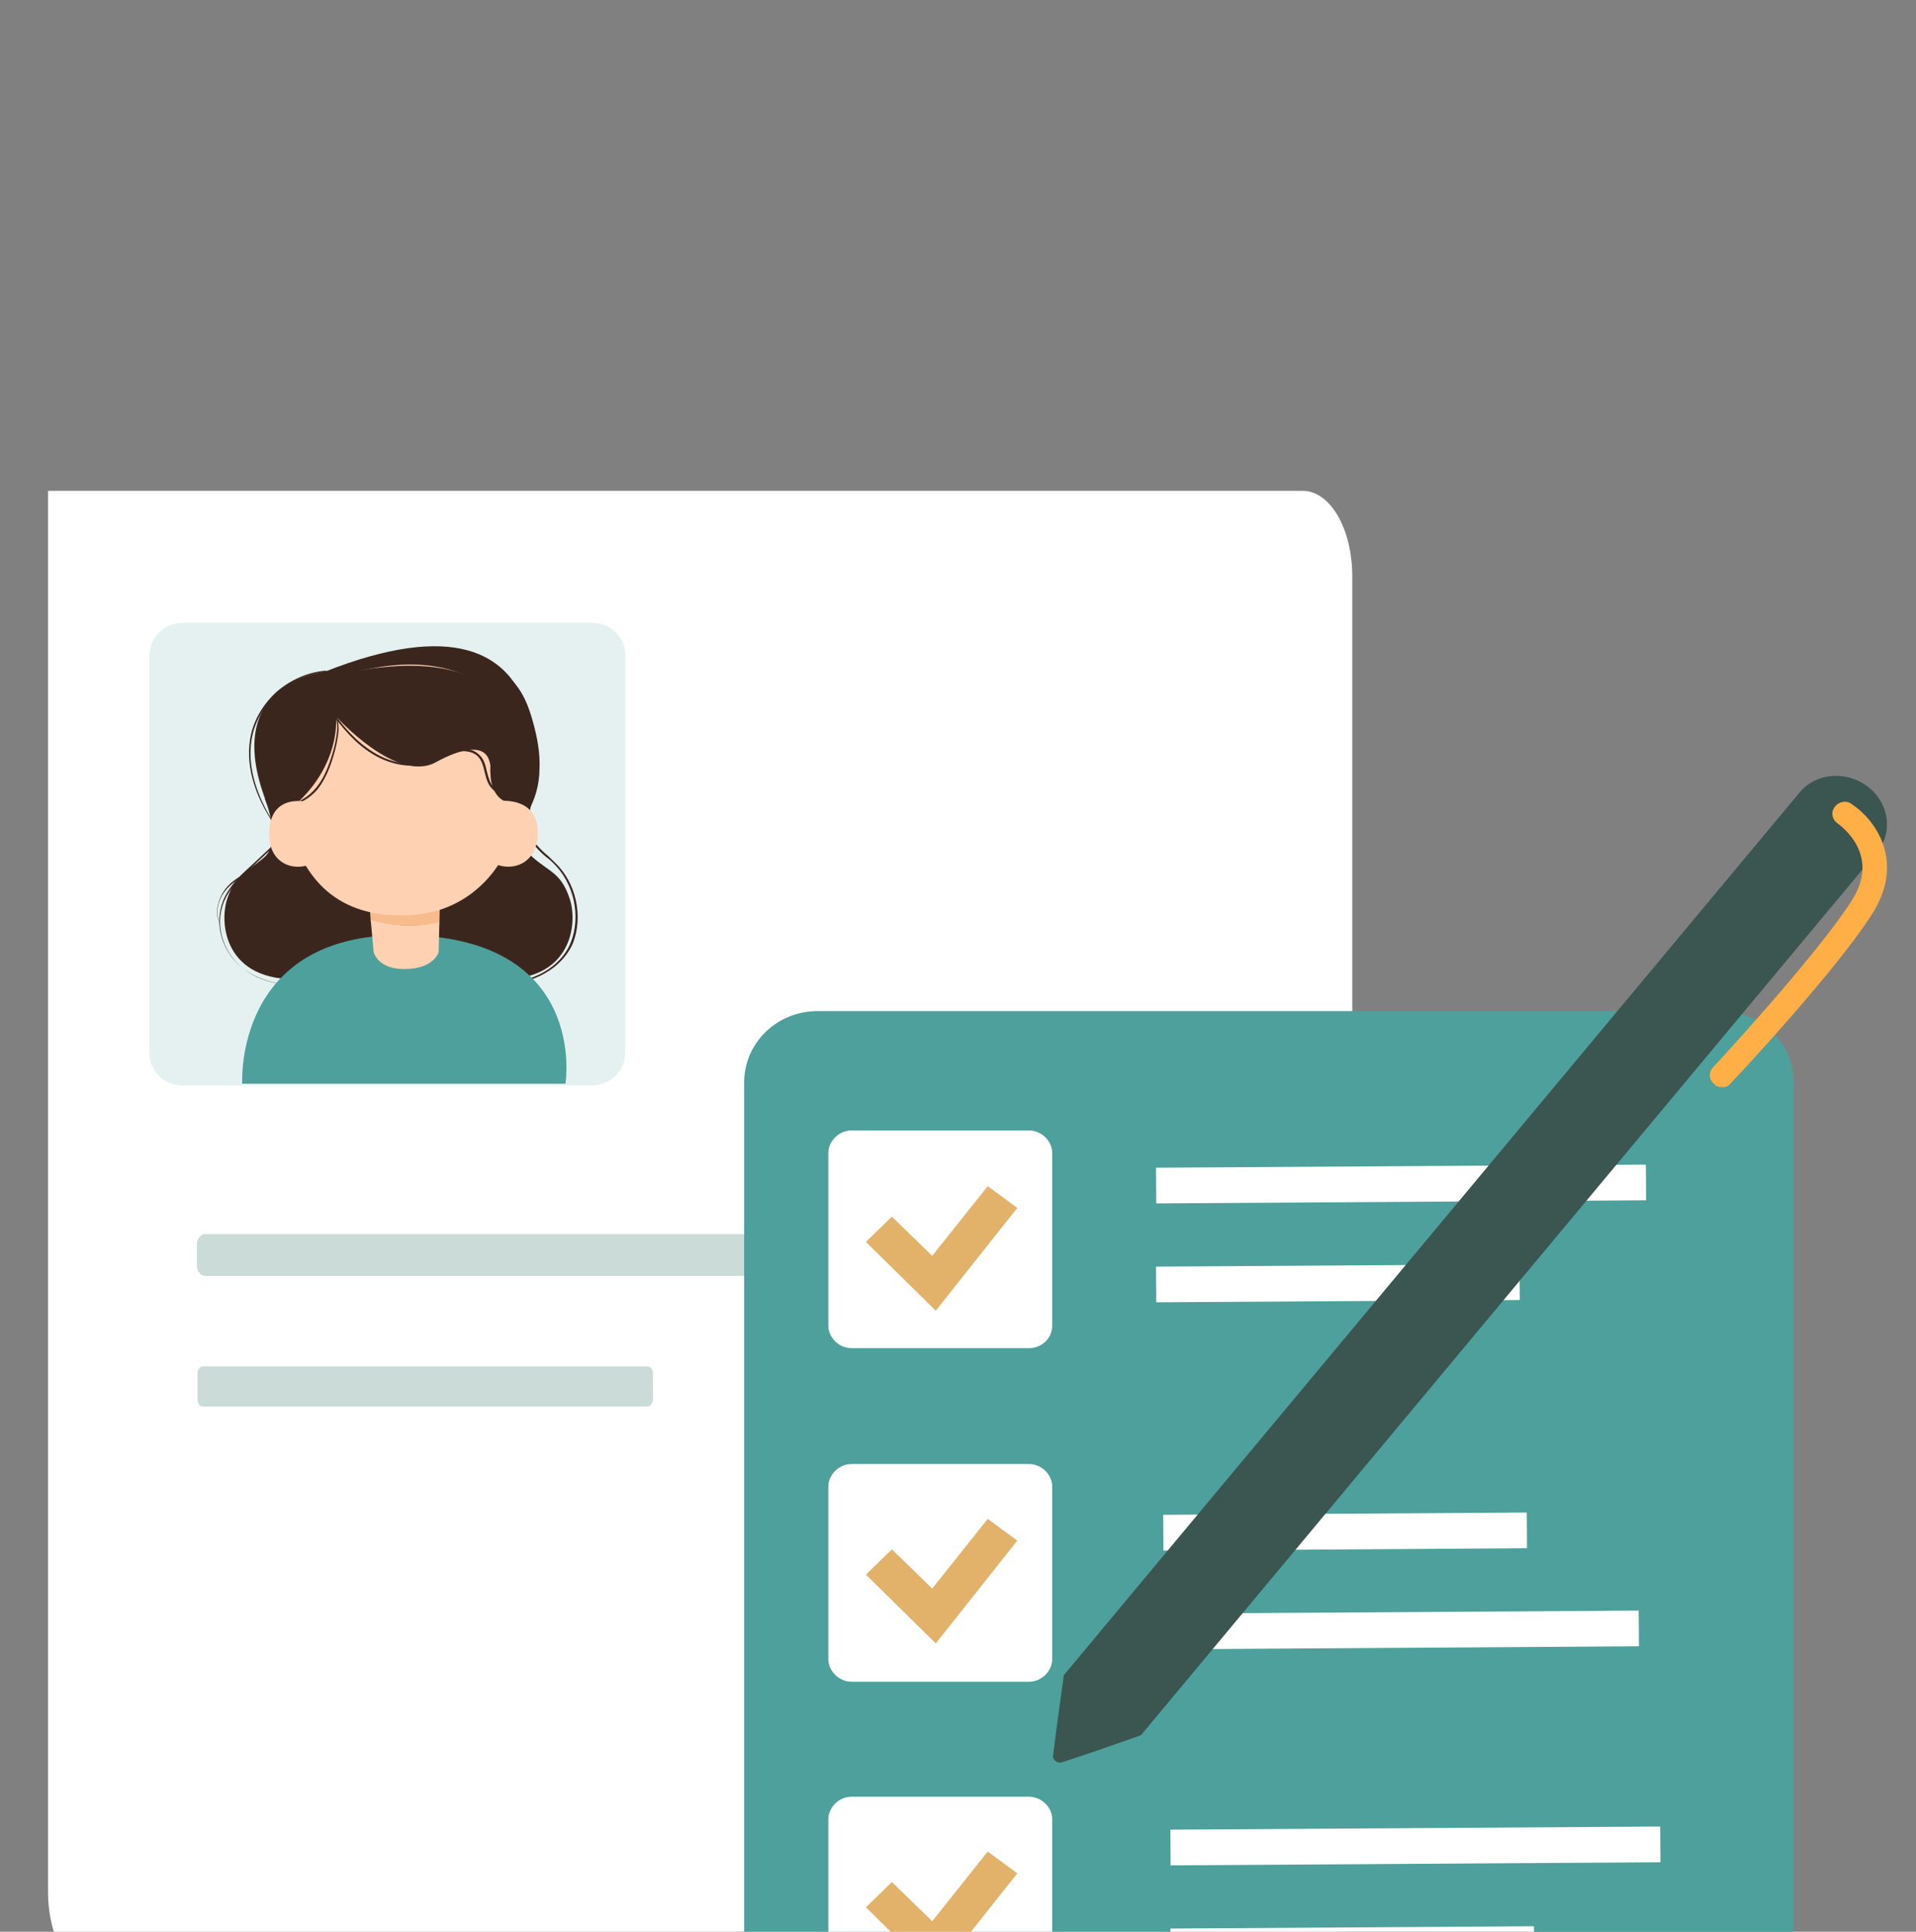 <svg width="121" height="122" viewBox="0 0 121 122" fill="none" xmlns="http://www.w3.org/2000/svg">
<rect x="0" y="0" width="121" height="122" fill="#808080" stroke="none"/>
<g clip-path="url(#clip0_12630_1373)">
<path d="M82.243 124.852H6.157C4.425 124.852 3.033 122.447 3.033 119.455V31H82.277C84.008 31 85.4 33.405 85.4 36.397V119.455C85.366 122.447 83.974 124.852 82.243 124.852Z" fill="white"/>
<g opacity="0.15">
<path d="M39.487 41.37V66.51C39.487 67.623 38.533 68.551 37.389 68.551H11.541C11.064 68.551 10.635 68.412 10.301 68.18C9.776 67.809 9.443 67.206 9.443 66.51V41.37C9.443 40.257 10.396 39.329 11.541 39.329H37.389C38.581 39.329 39.487 40.257 39.487 41.37Z" fill="#4DA09B"/>
</g>
<path d="M69.512 80.579H12.957C12.694 80.579 12.431 80.304 12.431 79.919V78.599C12.431 78.269 12.651 77.939 12.957 77.939H69.512C69.775 77.939 70.038 78.214 70.038 78.599V79.919C69.994 80.304 69.775 80.579 69.512 80.579Z" fill="#CADBD8"/>
<path d="M40.884 88.829H12.826C12.606 88.829 12.475 88.609 12.475 88.389V86.739C12.475 86.464 12.65 86.299 12.826 86.299H40.884C41.103 86.299 41.234 86.519 41.234 86.739V88.389C41.234 88.609 41.059 88.829 40.884 88.829Z" fill="#CADBD8"/>
<path d="M83.059 68.173H55.687C55.461 68.173 55.291 68.008 55.291 67.788V65.972C55.291 65.752 55.461 65.587 55.687 65.587H83.059C83.285 65.587 83.455 65.752 83.455 65.972V67.788C83.455 68.008 83.285 68.173 83.059 68.173Z" fill="#CADBD8"/>
<path d="M108.696 140.644H51.633C49.032 140.644 46.996 138.608 46.996 136.133V68.367C46.996 65.837 49.088 63.857 51.633 63.857H108.64C111.241 63.857 113.277 65.892 113.277 68.367V136.078C113.334 138.608 111.241 140.644 108.696 140.644Z" fill="#4DA09B"/>
<path d="M64.98 85.145H53.782C52.99 85.145 52.311 84.485 52.311 83.715V72.824C52.311 72.054 52.99 71.394 53.782 71.394H64.98C65.771 71.394 66.45 72.054 66.45 72.824V83.715C66.45 84.54 65.771 85.145 64.98 85.145Z" fill="white"/>
<path d="M64.98 106.211H53.782C52.99 106.211 52.311 105.551 52.311 104.781V93.89C52.311 93.12 52.99 92.46 53.782 92.46H64.98C65.771 92.46 66.45 93.12 66.45 93.89V104.781C66.45 105.551 65.771 106.211 64.98 106.211Z" fill="white"/>
<path d="M64.98 127.223H53.782C52.99 127.223 52.311 126.563 52.311 125.793V114.902C52.311 114.132 52.99 113.472 53.782 113.472H64.98C65.771 113.472 66.45 114.132 66.45 114.902V125.793C66.45 126.563 65.771 127.223 64.98 127.223Z" fill="white"/>
<path d="M59.097 82.779L54.686 78.433L56.326 76.838L58.871 79.314L62.378 74.913L64.244 76.288L59.097 82.779Z" fill="#E2B26A"/>
<path d="M59.097 103.791L54.686 99.446L56.326 97.851L58.871 100.326L62.378 95.926L64.244 97.301L59.097 103.791Z" fill="#E2B26A"/>
<path d="M59.097 124.803L54.686 120.457L56.326 118.862L58.871 121.337L62.378 116.937L64.244 118.312L59.097 124.803Z" fill="#E2B26A"/>
<path d="M103.941 73.551L73.006 73.748L73.021 76.003L103.956 75.806L103.941 73.551Z" fill="white"/>
<path d="M95.967 79.848L73.006 79.994L73.021 82.249L95.982 82.103L95.967 79.848Z" fill="white"/>
<path d="M104.847 115.356L73.912 115.553L73.927 117.808L104.862 117.611L104.847 115.356Z" fill="white"/>
<path d="M96.873 121.652L73.912 121.798L73.927 124.053L96.888 123.907L96.873 121.652Z" fill="white"/>
<path d="M96.42 95.525L73.459 95.67L73.474 97.926L96.435 97.78L96.42 95.525Z" fill="white"/>
<path d="M103.489 101.718L73.459 101.909L73.474 104.164L103.505 103.973L103.489 101.718Z" fill="white"/>
<path d="M20.919 42.488C22.488 41.545 24.426 41.456 26.272 41.411C27.426 41.366 28.533 41.366 29.64 41.59C30.748 41.815 31.809 42.353 32.547 43.206C33.101 43.879 33.424 44.732 33.655 45.584C33.932 46.572 34.116 47.559 34.07 48.547C34.07 49.534 33.793 50.566 33.24 51.419" fill="#3B261E"/>
<path d="M18.566 62.19C17.413 62.19 16.213 61.831 15.336 61.158C13.906 60.036 13.444 58.106 14.229 56.58C14.644 55.773 15.336 55.144 16.028 54.516L17.32 53.304L17.366 53.394L16.074 54.606C15.382 55.234 14.69 55.862 14.275 56.67C13.49 58.151 13.952 60.036 15.336 61.158C16.72 62.28 18.981 62.505 20.642 61.742L20.689 61.831C20.089 62.056 19.351 62.19 18.566 62.19Z" fill="#3B261E"/>
<path d="M15.336 59.273C14.783 59.273 14.183 58.959 13.906 58.42C13.583 57.837 13.675 57.029 14.09 56.356C14.413 55.817 15.013 55.368 15.752 55.054C15.89 55.01 16.028 54.92 16.167 54.875C16.398 54.785 16.674 54.695 16.905 54.561C17.182 54.381 17.597 54.112 17.736 53.663C17.966 53.035 17.505 52.362 17.136 51.778L17.09 51.733C16.305 50.477 15.475 48.637 15.798 46.662C15.982 45.54 16.582 44.508 17.459 43.7C18.336 42.937 19.443 42.443 20.597 42.353V42.443C19.443 42.533 18.336 43.027 17.505 43.79C16.674 44.553 16.075 45.585 15.89 46.707C15.567 48.637 16.398 50.477 17.136 51.733L17.182 51.778C17.551 52.407 18.013 53.08 17.782 53.753C17.643 54.202 17.228 54.516 16.905 54.695C16.674 54.83 16.398 54.92 16.121 55.01C15.982 55.054 15.844 55.099 15.705 55.189C14.967 55.503 14.413 55.952 14.09 56.446C13.675 57.074 13.629 57.837 13.906 58.42C14.229 59.049 15.013 59.408 15.659 59.183L15.705 59.273C15.659 59.273 15.521 59.273 15.336 59.273Z" fill="#3B261E"/>
<path d="M16.72 50.432C16.72 50.432 17.828 53.08 16.72 54.112C15.613 55.099 14.921 55.099 14.367 56.715C13.813 58.285 14.182 62.055 18.981 61.831C23.78 61.607 25.811 61.831 25.811 61.831V50.432H16.72Z" fill="#3B261E"/>
<path d="M31.671 62.19V62.101C34.163 62.011 35.594 60.709 36.055 59.498C36.701 57.837 36.24 55.773 34.948 54.516C34.809 54.381 34.671 54.247 34.532 54.157C34.255 53.933 34.025 53.708 33.794 53.439C33.379 52.945 33.148 52.227 33.102 51.419C33.056 50.701 33.148 49.983 33.24 49.31H33.333C33.24 49.983 33.148 50.701 33.194 51.419C33.24 52.182 33.471 52.855 33.886 53.349C34.117 53.618 34.348 53.843 34.625 54.067C34.763 54.202 34.901 54.337 35.04 54.471C36.378 55.728 36.84 57.837 36.194 59.543C35.686 60.754 34.255 62.101 31.671 62.19Z" fill="#3B261E"/>
<path d="M33.609 50.432C33.609 50.432 32.502 53.08 33.609 54.112C34.717 55.099 35.409 55.099 35.963 56.715C36.516 58.285 36.147 62.055 31.348 61.831C26.549 61.607 24.519 61.831 24.519 61.831V50.432H33.609Z" fill="#3B261E"/>
<path d="M20.458 42.443C20.458 42.443 13.444 43.072 17.136 51.419H33.424C33.424 51.419 37.07 35.846 20.458 42.443Z" fill="#3B261E"/>
<path d="M15.293 68.44C15.293 68.272 14.836 59.052 25.319 59.052C37.222 59.052 35.711 68.44 35.711 68.44H15.293Z" fill="#4DA09B"/>
<path d="M23.319 56.805L23.411 58.151C24.842 58.51 26.365 58.555 27.749 58.286L27.795 56.401L23.319 56.805Z" fill="#F7BB8C"/>
<path d="M23.411 58.106L23.596 60.126C23.596 60.126 23.827 61.203 25.534 61.203C27.426 61.203 27.703 60.126 27.703 60.126L27.749 58.241C26.365 58.555 24.888 58.51 23.411 58.106Z" fill="#FDD1B2"/>
<path d="M32.271 45.854C32.271 45.854 33.009 48.143 32.64 51.464C32.271 54.516 29.825 57.568 25.995 57.792C22.396 58.017 19.258 56.58 18.151 51.644C17.043 46.707 18.797 43.117 23.457 42.219C28.072 41.321 31.44 42.937 32.271 45.854Z" fill="#FDD1B2"/>
<path d="M18.059 51.285C18.059 51.285 21.289 49.175 21.243 45.271C21.243 45.271 25.026 49.49 27.518 48.143C29.226 47.201 30.564 47.021 30.887 48.008C31.025 48.368 30.933 48.547 30.979 48.906C30.979 49.534 31.256 50.836 32.779 50.791C32.779 50.791 35.363 40.603 23.504 42.219C15.152 43.521 18.059 51.285 18.059 51.285Z" fill="#3B261E"/>
<path d="M18.105 50.926V50.836C18.797 50.746 19.489 50.342 19.997 49.714C20.504 49.086 20.781 48.278 20.965 47.694C21.104 47.245 21.242 46.707 21.288 46.123C21.335 45.54 21.196 45.002 20.965 44.553L21.058 44.508C21.288 44.957 21.381 45.54 21.381 46.123C21.335 46.707 21.196 47.29 21.058 47.739C20.873 48.367 20.596 49.13 20.089 49.804C19.581 50.432 18.843 50.836 18.105 50.926Z" fill="#3B261E"/>
<path d="M30.226 53.618L30.41 50.746C30.41 50.746 33.825 49.759 33.963 52.452C34.055 55.189 31.148 55.324 30.226 53.618Z" fill="#FDD1B2"/>
<path d="M20.694 53.618L19.863 50.746C19.863 50.746 17.14 49.803 17.002 52.496C16.863 55.189 19.771 55.323 20.694 53.618Z" fill="#FDD1B2"/>
<path d="M32.178 50.252C31.717 50.252 31.302 50.073 31.071 49.803C30.794 49.534 30.702 49.13 30.61 48.771C30.517 48.367 30.425 48.008 30.148 47.739C29.733 47.38 29.087 47.38 28.625 47.559C28.349 47.649 28.072 47.784 27.841 47.874C27.61 48.008 27.333 48.098 27.103 48.188C25.995 48.547 24.657 48.322 23.503 47.604C22.396 46.931 21.565 45.899 20.919 45.001L21.012 44.956C21.658 45.854 22.488 46.842 23.596 47.515C24.749 48.233 26.041 48.412 27.103 48.053C27.379 47.964 27.61 47.829 27.841 47.739C28.118 47.604 28.349 47.515 28.625 47.425C29.271 47.2 29.871 47.29 30.24 47.649C30.563 47.919 30.656 48.322 30.748 48.726C30.84 49.085 30.933 49.444 31.163 49.714C31.44 50.028 31.948 50.163 32.501 50.118C32.732 50.073 33.009 50.028 33.332 49.893L33.378 49.983C33.055 50.118 32.778 50.207 32.547 50.252C32.363 50.252 32.271 50.252 32.178 50.252Z" fill="#3B261E"/>
<path d="M66.789 108.656L67.185 105.796L113.673 50.021C114.691 48.811 116.613 48.646 117.971 49.691C119.328 50.736 119.554 52.606 118.536 53.816L72.049 109.591L69.221 110.581L67.072 111.296C66.789 111.406 66.45 111.131 66.506 110.856L66.789 108.656Z" fill="#3B5551"/>
<path d="M108.752 68.668C108.583 68.668 108.356 68.613 108.243 68.448C107.904 68.173 107.904 67.678 108.187 67.403C108.243 67.348 114.577 60.527 116.896 56.952C118.819 54.036 116.331 52.221 116.048 52.001C115.709 51.781 115.595 51.286 115.878 50.956C116.104 50.626 116.613 50.516 116.953 50.791C118.367 51.726 120.403 54.366 118.197 57.777C115.822 61.462 109.601 68.118 109.318 68.393C109.148 68.613 108.979 68.668 108.752 68.668Z" fill="#FFAF45"/>
</g>
<defs>
<clipPath id="clip0_12630_1373">
<rect width="120" height="122" fill="white" transform="translate(0.5)"/>
</clipPath>
</defs>
</svg>
